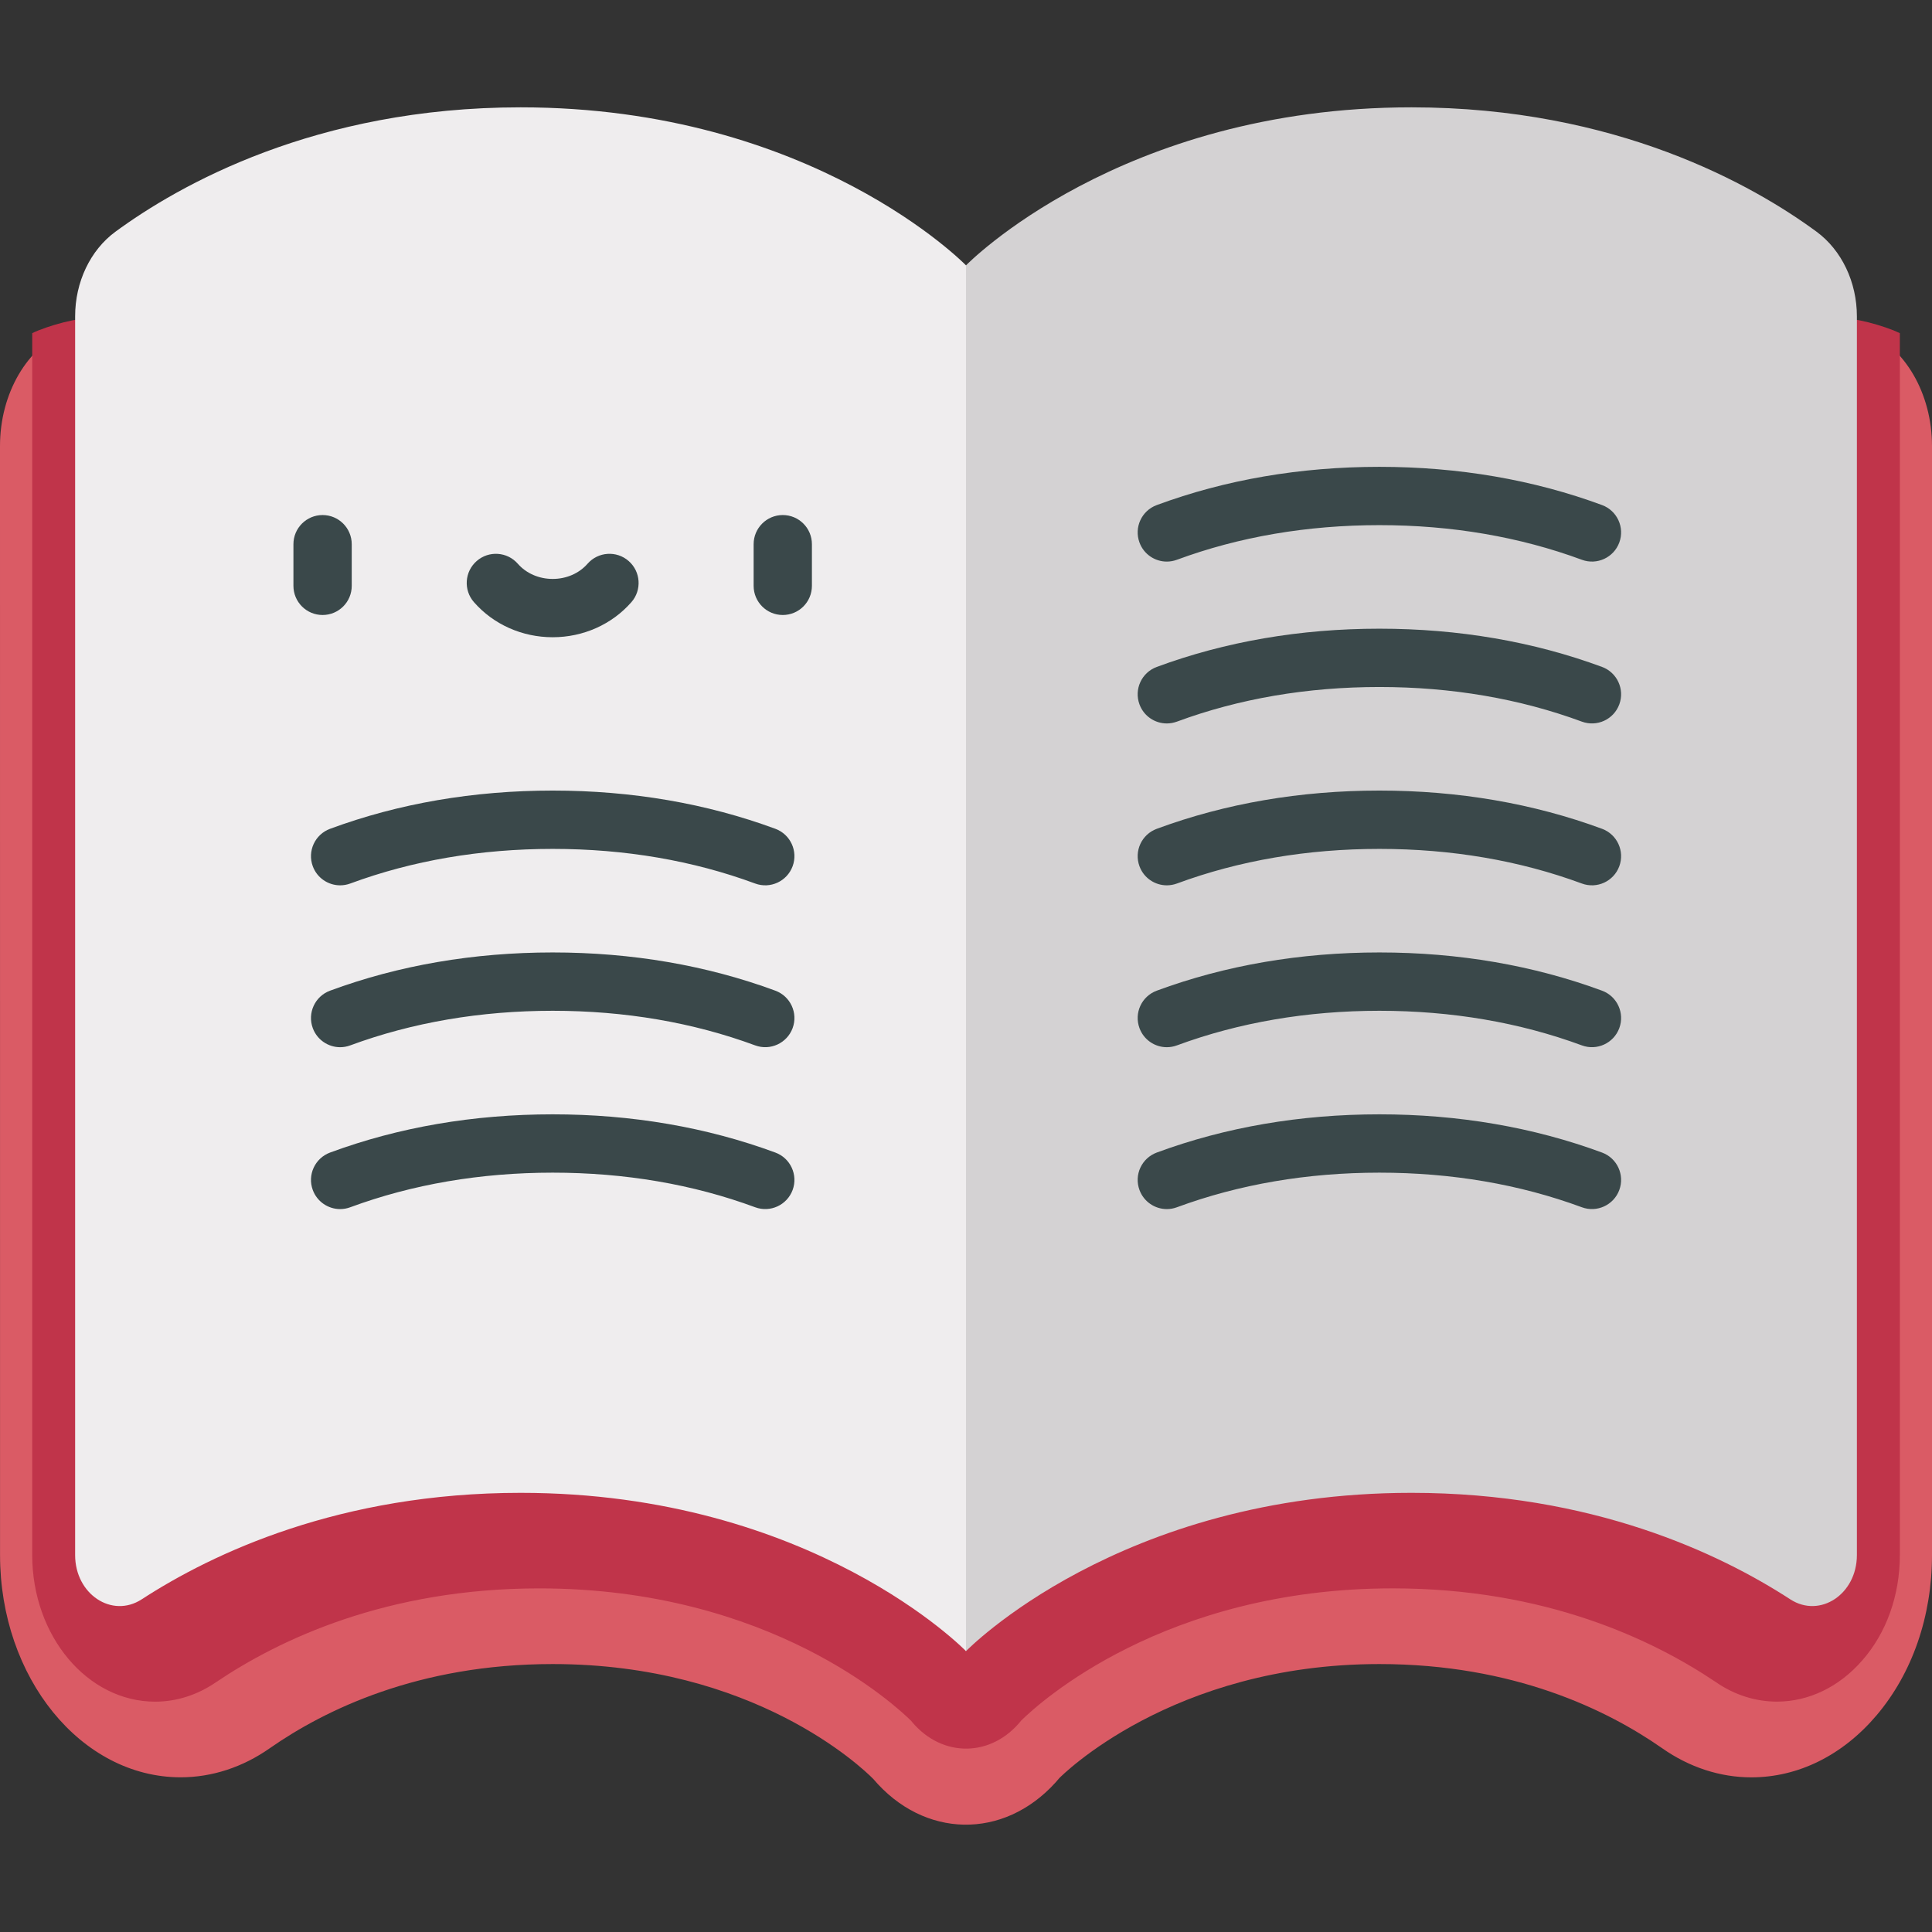 <?xml version="1.0" encoding="utf-8"?>
<!-- Generator: Adobe Illustrator 16.0.0, SVG Export Plug-In . SVG Version: 6.00 Build 0)  -->
<!DOCTYPE svg PUBLIC "-//W3C//DTD SVG 1.1//EN" "http://www.w3.org/Graphics/SVG/1.1/DTD/svg11.dtd">
<svg version="1.1" id="Capa_1" xmlns="http://www.w3.org/2000/svg" xmlns:xlink="http://www.w3.org/1999/xlink" x="0px" y="0px"
	 width="90px" height="90px" viewBox="0 0 90 90" enable-background="new 0 0 90 90" xml:space="preserve">
<rect x="0" y="0" width="90" height="90" fill="#333333" stroke="none"/>
<path fill="#DA5B65" d="M86.854,15.393c-0.939-0.38-2.065-0.658-3.344-0.658H6.49c-1.278,0-2.403,0.278-3.343,0.658
	C1.263,16.151,0,18.334,0,20.776L0.002,72.44c0,5.708,3.775,10.354,8.416,10.354c1.452,0,2.892-0.469,4.155-1.359
	c2.555-1.78,6.914-3.917,13.173-3.917c9.357,0,14.394,4.807,14.932,5.35c2.359,2.782,6.071,2.849,8.499,0.16l0.175-0.202
	c0.049-0.045,5.213-5.308,14.904-5.308c6.258,0,10.616,2.137,13.168,3.917c1.27,0.894,2.708,1.361,4.16,1.361
	c2.184,0,4.258-1.027,5.837-2.894C89.084,77.938,90,75.291,90,72.44V20.776C90,18.334,88.736,16.151,86.854,15.393z"/>
<path fill="#C0344A" d="M88.215,15.393c-0.972-0.38-2.133-0.658-3.453-0.658H5.239c-1.32,0-2.481,0.278-3.452,0.658
	c-0.098,0.038-0.193,0.083-0.286,0.126V72.44c0,3.771,2.568,6.83,5.729,6.83c0.986,0,1.964-0.31,2.825-0.901
	c2.947-1.99,7.955-4.376,15.065-4.376c10.796,0,16.641,5.498,17.333,6.178l0.037,0.049c1.413,1.678,3.709,1.647,5.086-0.075
	c0.815-0.8,6.65-6.153,17.306-6.153c7.111,0,12.114,2.388,15.062,4.376c0.864,0.594,1.844,0.9,2.83,0.9l0,0
	c1.485,0,2.897-0.682,3.974-1.916c1.133-1.288,1.754-3.038,1.754-4.913V15.52C88.406,15.476,88.311,15.432,88.215,15.393z"/>
<path fill="#D4D2D3" d="M84.624,10.795C81.683,8.633,75.308,5,65.752,5C52.146,5,45,12.362,45,12.362l-6.345,28.589L45,76.917
	c0,0,7.146-7.375,20.752-7.375c8.402,0,14.338,2.81,17.652,4.965c1.383,0.89,3.097-0.245,3.097-2.066V14.735
	C86.501,13.142,85.792,11.656,84.624,10.795z"/>
<path fill="#EFEDEE" d="M45,12.362v64.555c0,0-7.144-7.375-20.75-7.375c-8.401,0-14.341,2.81-17.656,4.965
	c-1.38,0.89-3.094-0.243-3.094-2.066V14.735c0-1.592,0.703-3.078,1.876-3.94C8.322,8.633,14.692,5,24.25,5
	C37.856,5,45,12.362,45,12.362z"/>
<g>
	<path fill="#3A484A" d="M54.354,26.161c-0.552,0-1.07-0.339-1.272-0.887c-0.261-0.704,0.099-1.485,0.803-1.745
		c3.197-1.183,6.688-1.782,10.373-1.782s7.175,0.6,10.372,1.781c0.703,0.26,1.063,1.042,0.803,1.745
		c-0.26,0.704-1.041,1.063-1.744,0.803c-2.896-1.07-6.067-1.613-9.431-1.613c-3.362,0-6.536,0.542-9.432,1.613
		C54.669,26.133,54.51,26.161,54.354,26.161z"/>
	<path fill="#3A484A" d="M54.354,33.701c-0.552,0-1.07-0.339-1.272-0.887c-0.261-0.704,0.099-1.485,0.803-1.745
		c3.197-1.183,6.687-1.782,10.373-1.782c3.685,0,7.175,0.599,10.372,1.781c0.703,0.26,1.063,1.042,0.803,1.745
		c-0.26,0.704-1.041,1.063-1.744,0.803c-2.896-1.07-6.067-1.613-9.431-1.613c-3.362,0-6.536,0.542-9.432,1.613
		C54.669,33.673,54.51,33.701,54.354,33.701z"/>
	<path fill="#3A484A" d="M54.354,41.242c-0.552,0-1.07-0.339-1.272-0.887c-0.261-0.704,0.099-1.485,0.803-1.745
		c3.197-1.183,6.688-1.782,10.373-1.782s7.175,0.6,10.372,1.781c0.703,0.26,1.063,1.042,0.803,1.745
		c-0.26,0.704-1.041,1.064-1.744,0.804c-2.896-1.071-6.067-1.613-9.431-1.613c-3.362,0-6.536,0.542-9.432,1.613
		C54.669,41.215,54.51,41.242,54.354,41.242z"/>
	<path fill="#3A484A" d="M54.354,48.783c-0.552,0-1.07-0.34-1.272-0.888c-0.261-0.704,0.099-1.485,0.803-1.745
		c3.197-1.182,6.688-1.781,10.373-1.781s7.175,0.6,10.372,1.781c0.703,0.26,1.063,1.041,0.803,1.745
		c-0.26,0.702-1.041,1.063-1.744,0.803c-2.896-1.069-6.067-1.612-9.431-1.612c-3.362,0-6.536,0.543-9.432,1.612
		C54.669,48.756,54.51,48.783,54.354,48.783z"/>
	<path fill="#3A484A" d="M54.354,56.324c-0.552,0-1.07-0.34-1.272-0.888c-0.261-0.704,0.099-1.483,0.803-1.745
		c3.197-1.182,6.687-1.781,10.373-1.781c3.685,0,7.175,0.6,10.372,1.781c0.703,0.26,1.063,1.041,0.803,1.745
		c-0.26,0.702-1.041,1.063-1.744,0.803c-2.896-1.071-6.067-1.612-9.431-1.612c-3.362,0-6.536,0.543-9.432,1.612
		C54.669,56.297,54.51,56.324,54.354,56.324z"/>
	<path fill="#3A484A" d="M15.845,41.242c-0.553,0-1.071-0.339-1.274-0.887c-0.26-0.704,0.1-1.485,0.803-1.745
		c3.198-1.183,6.688-1.782,10.373-1.782c3.686,0,7.175,0.6,10.373,1.781c0.703,0.26,1.063,1.042,0.803,1.745
		c-0.261,0.704-1.042,1.064-1.745,0.804c-2.895-1.071-6.067-1.613-9.431-1.613c-3.362,0-6.536,0.542-9.431,1.613
		C16.16,41.215,16.001,41.242,15.845,41.242z"/>
	<path fill="#3A484A" d="M15.845,48.783c-0.553,0-1.071-0.34-1.274-0.888c-0.26-0.704,0.1-1.485,0.803-1.745
		c3.198-1.182,6.688-1.781,10.373-1.781c3.686,0,7.175,0.6,10.373,1.781c0.703,0.26,1.063,1.041,0.803,1.745
		c-0.261,0.702-1.041,1.063-1.745,0.803c-2.895-1.069-6.067-1.612-9.431-1.612c-3.362,0-6.536,0.543-9.431,1.612
		C16.16,48.756,16.001,48.783,15.845,48.783z"/>
	<path fill="#3A484A" d="M15.845,56.324c-0.553,0-1.071-0.34-1.274-0.888c-0.26-0.704,0.1-1.483,0.803-1.745
		c3.198-1.182,6.688-1.781,10.373-1.781s7.175,0.6,10.373,1.781c0.703,0.26,1.063,1.041,0.803,1.745
		c-0.261,0.702-1.041,1.063-1.745,0.803c-2.895-1.071-6.067-1.612-9.431-1.612c-3.362,0-6.536,0.543-9.431,1.612
		C16.16,56.297,16.001,56.324,15.845,56.324z"/>
	<path fill="#3A484A" d="M15.027,28.649c-0.75,0-1.358-0.608-1.358-1.358v-1.94c0-0.75,0.608-1.358,1.358-1.358
		s1.358,0.608,1.358,1.358v1.94C16.386,28.042,15.777,28.649,15.027,28.649z"/>
	<path fill="#3A484A" d="M36.464,28.649c-0.749,0-1.357-0.608-1.357-1.358v-1.94c0-0.75,0.608-1.358,1.357-1.358
		c0.751,0,1.358,0.608,1.358,1.358v1.94C37.822,28.042,37.215,28.649,36.464,28.649z"/>
	<path fill="#3A484A" d="M25.746,29.685c-1.423,0-2.76-0.596-3.668-1.635c-0.494-0.564-0.437-1.422,0.129-1.916
		c0.564-0.493,1.423-0.436,1.916,0.129c0.393,0.448,0.984,0.706,1.623,0.706c0.639,0,1.23-0.258,1.623-0.706
		c0.493-0.565,1.352-0.622,1.916-0.129c0.564,0.494,0.622,1.352,0.129,1.916C28.506,29.088,27.169,29.685,25.746,29.685z"/>
</g>
</svg>
